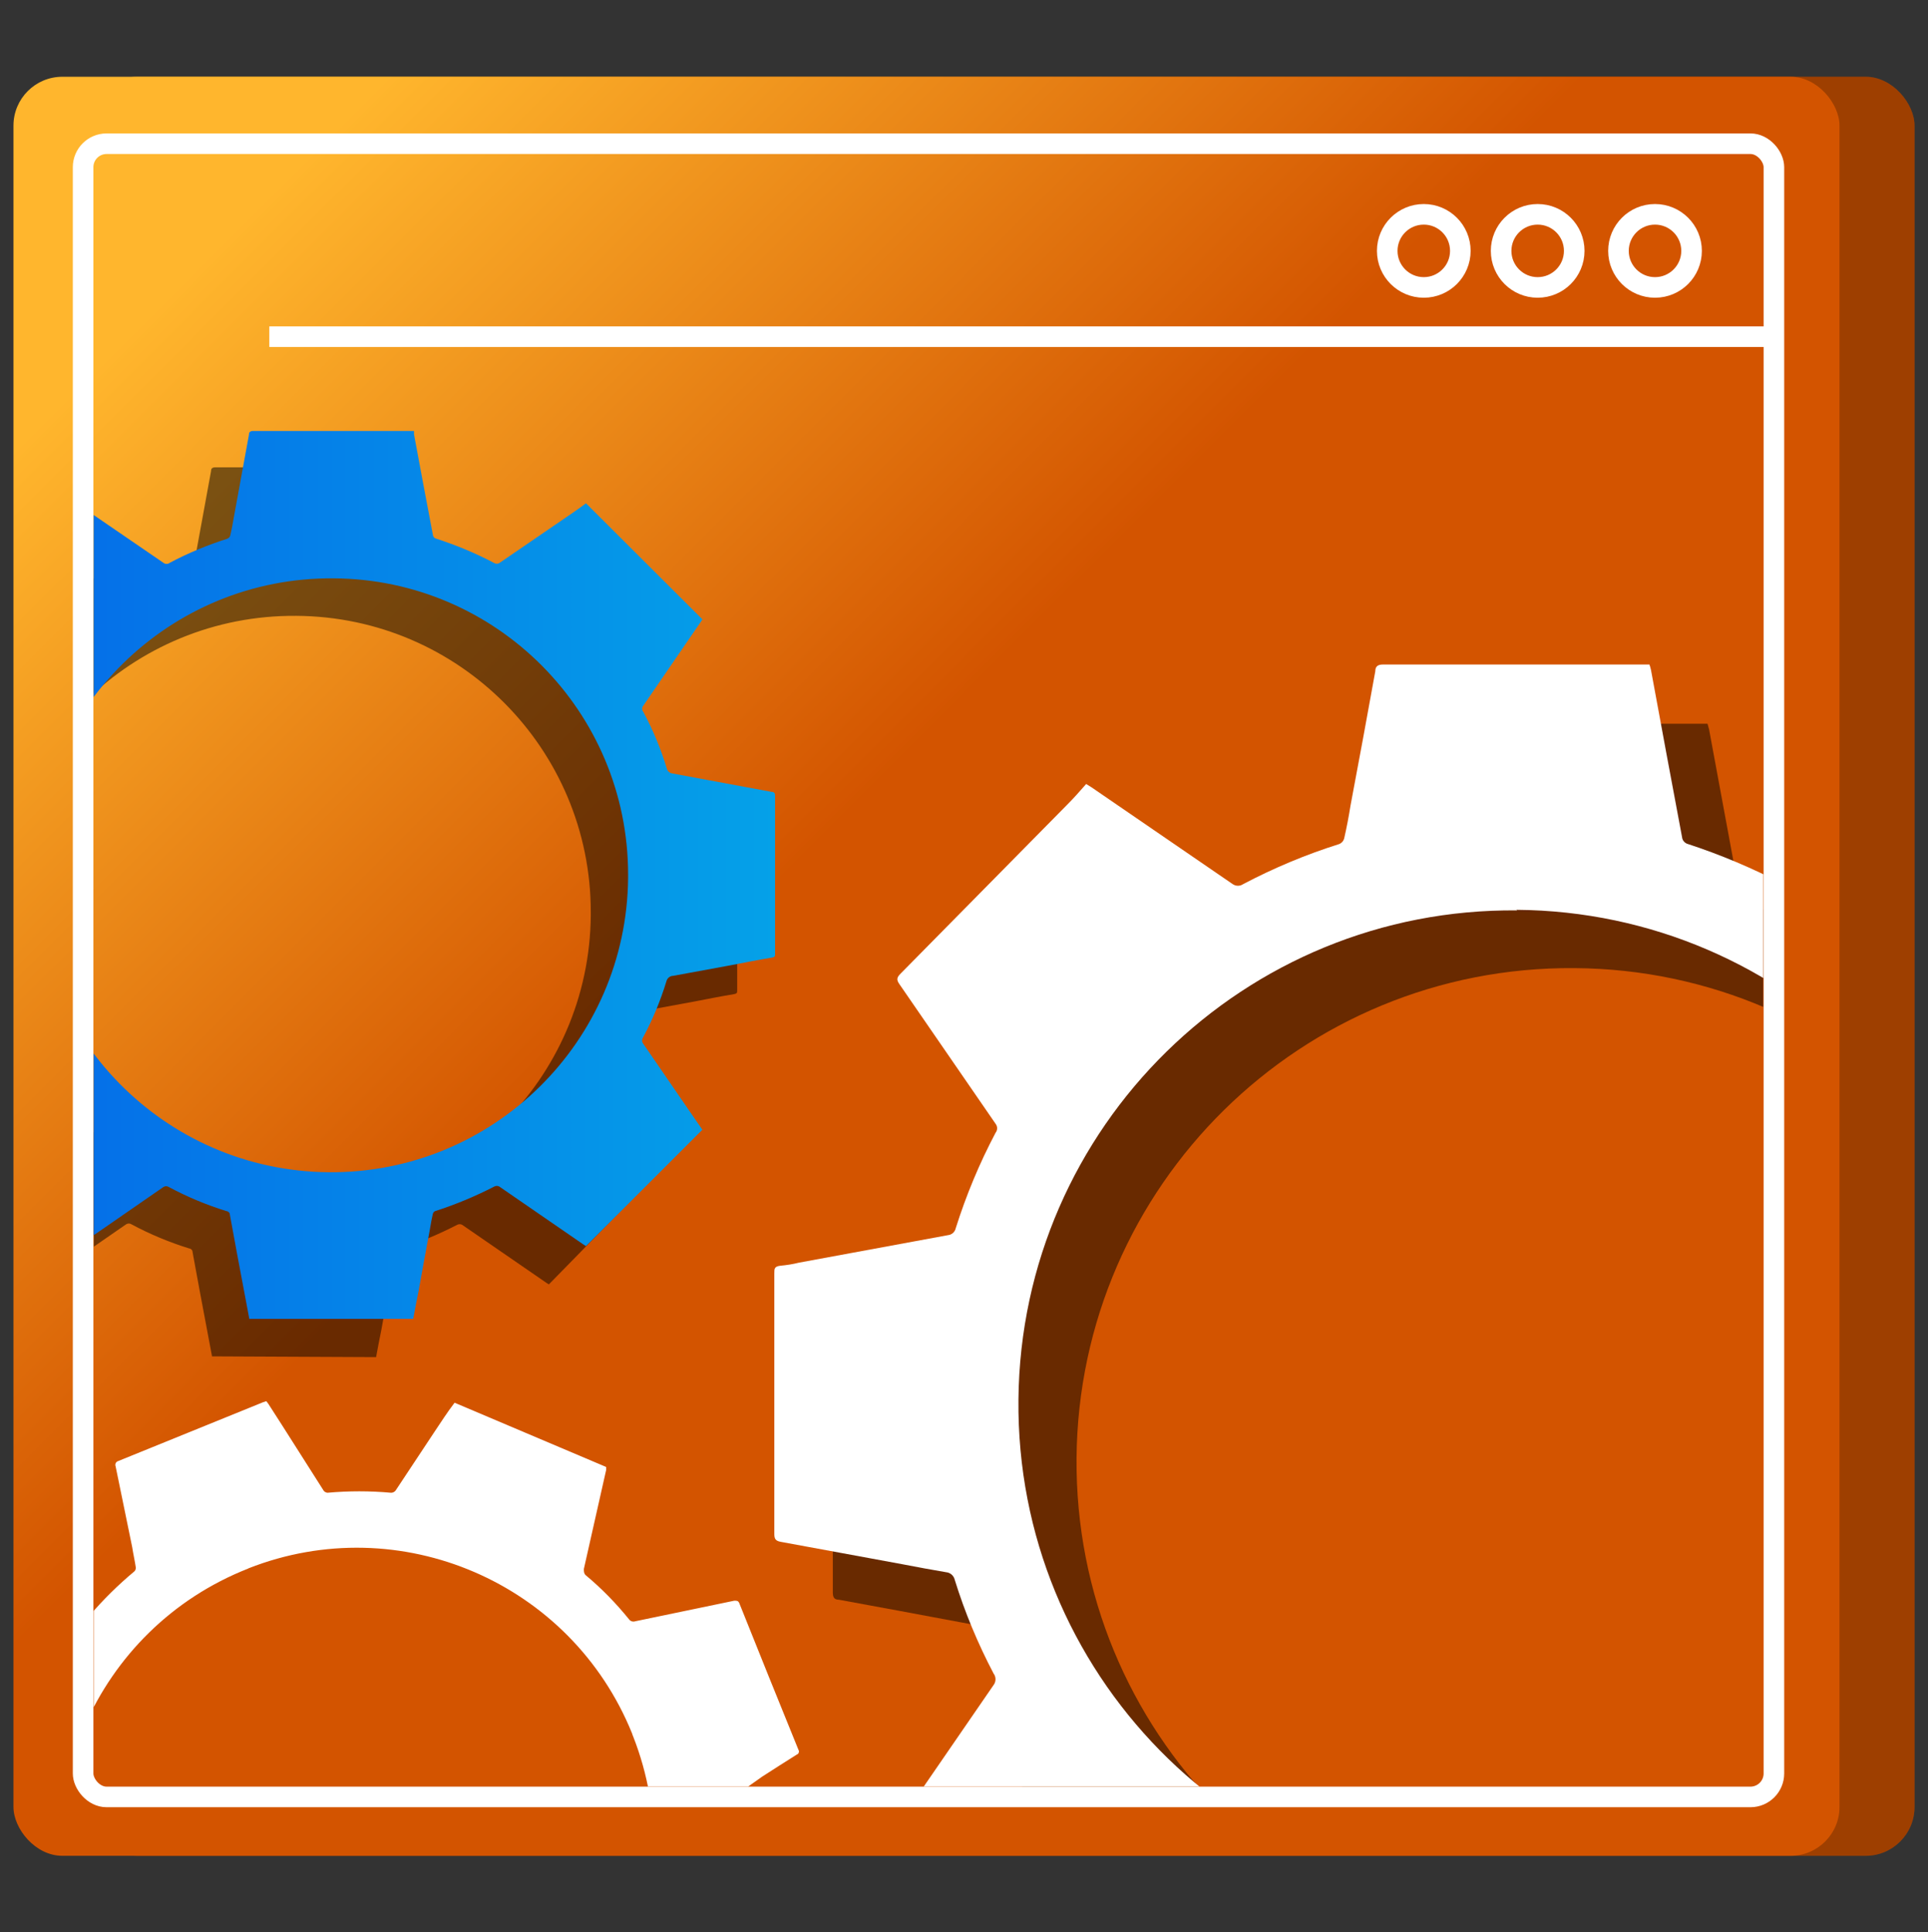 <?xml version="1.0" encoding="UTF-8"?>
<svg id="Layer_1" data-name="Layer 1" xmlns="http://www.w3.org/2000/svg" xmlns:xlink="http://www.w3.org/1999/xlink" viewBox="0 0 100.22 100.44">
  <rect x="0" y="0" width="100.22" height="100.44" fill="#333333" stroke="none"/>
  <defs>
    <style>
      .cls-1, .cls-2 {
        fill: none;
      }

      .cls-3 {
        fill: url(#linear-gradient);
      }

      .cls-2 {
        stroke: #fff;
        stroke-miterlimit: 10;
        stroke-width: 1.07px;
      }

      .cls-4 {
        clip-path: url(#clippath);
      }

      .cls-5 {
        fill: #fff;
      }

      .cls-6 {
        fill: url(#linear-gradient-3);
      }

      .cls-7 {
        fill: url(#linear-gradient-2);
      }

      .cls-8 {
        opacity: .5;
      }

      .cls-9 {
        isolation: isolate;
        opacity: .25;
      }
    </style>
    <linearGradient id="linear-gradient" x1="2756.23" y1="1129.18" x2="2787.4" y2="1160.35" gradientTransform="translate(2800.36 1171.47) rotate(-180)" gradientUnits="userSpaceOnUse">
      <stop offset="0" stop-color="#d35400"/>
      <stop offset="1" stop-color="#ffb62d"/>
    </linearGradient>
    <linearGradient id="linear-gradient-2" x1="2758.17" y1="1127.23" x2="2789.35" y2="1158.41" gradientTransform="translate(2800.36 1171.47) rotate(-180)" xlink:href="#linear-gradient"/>
    <clipPath id="clippath">
      <rect class="cls-1" x="4.87" y="8" width="86.79" height="84.86" rx="1.21" ry="1.21"/>
    </clipPath>
    <linearGradient id="linear-gradient-3" x1="2760.05" y1="1125.99" x2="2806.18" y2="1125.99" gradientTransform="translate(2800.36 1171.47) rotate(-180)" gradientUnits="userSpaceOnUse">
      <stop offset="0" stop-color="#05a1e8"/>
      <stop offset="1" stop-color="#0562e8"/>
    </linearGradient>
  </defs>
  <rect class="cls-3" x="4.6" y="3.99" width="94.92" height="92.47" rx="2.54" ry="2.54"/>
  <rect class="cls-9" x="4.6" y="3.99" width="94.92" height="92.47" rx="2.54" ry="2.54"/>
  <rect class="cls-7" x=".7" y="3.99" width="94.92" height="92.47" rx="2.54" ry="2.54"/>
  <rect class="cls-2" x="4.32" y="7.47" width="87.89" height="85.93" rx="1.22" ry="1.22"/>
  <line class="cls-2" x1="92.2" y1="17.5" x2="14" y2="17.5"/>
  <circle class="cls-2" cx="86.03" cy="13.04" r="1.9"/>
  <circle class="cls-2" cx="79.93" cy="13.04" r="1.9"/>
  <circle class="cls-2" cx="74.01" cy="13.04" r="1.9"/>
  <g class="cls-4">
    <g>
      <g class="cls-8">
        <path d="M74.55,114.35c-.15-.78-.29-1.55-.44-2.31-.41-2.23-.83-4.47-1.23-6.7-.01-.17-.14-.3-.3-.33-1.73-.53-3.4-1.22-4.99-2.07-.14-.11-.34-.11-.48,0l-5.5,3.79-2.03,1.41-.2-.18-9.66-9.66c-.18-.18-.18-.29,0-.5,1.66-2.39,3.31-4.81,4.97-7.2,.13-.18,.13-.42,0-.6-.82-1.56-1.5-3.18-2.03-4.86-.04-.22-.22-.38-.44-.4-.77-.13-1.53-.28-2.3-.42-2.15-.4-4.21-.79-6.31-1.17-.28,0-.32-.16-.32-.42v-13.55c0-.24,0-.36,.31-.39s.59-.11,.89-.16l7.77-1.4c.2-.03,.35-.17,.4-.36,.54-1.71,1.23-3.37,2.06-4.96,.11-.14,.11-.33,0-.47-1.67-2.43-3.33-4.85-5-7.27-.13-.13-.13-.34,0-.47,.02-.02,.04-.04,.07-.06l8.77-8.83c.33-.34,.65-.7,.97-1.07l.3,.18c2.42,1.65,4.83,3.31,7.23,4.97,.15,.15,.39,.17,.57,.06,1.61-.82,3.3-1.49,5.03-2,.12-.06,.21-.16,.26-.28,.13-.57,.23-1.14,.33-1.71l1.29-7c0-.24,.11-.34,.4-.34h13.82l.08,.29c.54,2.92,1.08,5.84,1.62,8.76,.03,.12,.12,.22,.24,.27,1.75,.57,3.46,1.29,5.09,2.15,.13,.06,.28,.06,.41,0l4.96-3.4,2.55-1.75,10.08,10.05-.14,.21c-1.65,2.42-3.31,4.83-4.98,7.23-.14,.15-.17,.37-.08,.55,.84,1.58,1.54,3.24,2.07,4.95,.04,.21,.22,.35,.43,.36l8.59,1.59c.23,0,.31,.12,.31,.35v13.59c0,.19,0,.29-.26,.33-1.18,.2-2.36,.44-3.54,.65l-4.99,.92c-.29,0-.54,.2-.6,.48-.51,1.68-1.19,3.3-2.02,4.84-.11,.16-.11,.38,0,.54,1.33,1.92,2.65,3.85,3.98,5.79l1.14,1.66-10,10.09-.23-.14c-2.43-1.66-4.84-3.34-7.27-4.99-.13-.06-.29-.06-.42,0-1.64,.87-3.35,1.58-5.11,2.15-.11,.05-.18,.14-.21,.25-.1,.44-.16,.88-.25,1.31-.32,1.78-.65,3.55-.98,5.37-.15,.81-.31,1.61-.46,2.43l-14.21-.15Zm7.29-64.03c-14.18-.11-25.76,11.29-25.88,25.47-.11,14.18,11.29,25.76,25.47,25.88,14.18,.11,25.76-11.29,25.88-25.47,0-.09,0-.18,0-.27-.01-14.08-11.39-25.52-25.47-25.61Z"/>
      </g>
      <path class="cls-5" d="M71.58,111.35c-.15-.77-.29-1.55-.43-2.31-.42-2.23-.83-4.47-1.25-6.7-.01-.16-.14-.3-.3-.32-1.72-.54-3.39-1.23-4.99-2.07-.14-.11-.33-.11-.47,0l-5.56,3.78-2.03,1.38-.2-.17-9.66-9.66c-.18-.17-.18-.29,0-.49l4.96-7.21c.13-.17,.13-.42,0-.59-.82-1.56-1.5-3.19-2.02-4.87-.05-.22-.23-.38-.45-.4-.76-.13-1.53-.27-2.3-.42-2.15-.39-4.2-.78-6.3-1.16-.28-.05-.33-.17-.33-.42v-13.53c0-.25,0-.36,.31-.4,.33-.03,.65-.08,.97-.16l7.75-1.43c.2-.02,.36-.17,.4-.36,.54-1.71,1.23-3.37,2.07-4.96,.11-.14,.11-.33,0-.47-1.67-2.42-3.33-4.84-5-7.26-.16-.23-.13-.34,.05-.53l8.68-8.8c.33-.33,.65-.69,.98-1.07l.29,.18,7.32,5.02c.17,.12,.39,.12,.56,0,1.6-.84,3.27-1.54,4.99-2.08,.12-.05,.21-.15,.25-.28,.13-.57,.24-1.14,.33-1.71,.44-2.33,.87-4.66,1.29-6.99,0-.24,.12-.35,.4-.35h13.85c.03,.09,.06,.18,.08,.28,.54,2.93,1.08,5.86,1.63,8.77,.03,.11,.12,.21,.23,.26,1.75,.57,3.46,1.29,5.09,2.15,.13,.06,.28,.06,.41,0,1.66-1.07,3.31-2.26,4.96-3.4l2.55-1.75,10.08,10.06c-.05,.06-.09,.13-.13,.2l-4.98,7.25c-.12,.17-.2,.31-.08,.54,.84,1.59,1.53,3.25,2.06,4.96,.06,.2,.23,.34,.44,.35l8.59,1.6c.24,0,.32,.11,.32,.35,0,4.55,0,9.1,0,13.64,0,.2,0,.3-.27,.33l-3.54,.67-4.99,.92c-.29,0-.53,.2-.6,.48-.51,1.67-1.18,3.29-2.01,4.83-.12,.16-.12,.38,0,.54l3.97,5.79,1.14,1.66-10.07,10.07c-.08-.05-.15-.1-.23-.15l-7.28-4.99c-.13-.06-.28-.06-.41,0-1.64,.86-3.35,1.58-5.12,2.15-.1,.05-.18,.14-.2,.25-.1,.43-.17,.87-.25,1.31-.33,1.77-.65,3.54-.99,5.31-.15,.82-.3,1.62-.46,2.43l-14.09-.03Zm7.29-64.03c-14.18-.14-25.79,11.24-25.93,25.42-.14,14.18,11.24,25.79,25.42,25.93,14.18,.14,25.79-11.24,25.93-25.42,0-.11,0-.22,0-.33-.01-14.09-11.38-25.53-25.47-25.63l.05,.03Z"/>
      <g class="cls-8">
        <path d="M11.02,70.49l-.26-1.38c-.26-1.34-.5-2.68-.75-4.03,0-.1-.08-.18-.18-.19-1.03-.32-2.04-.74-2.99-1.25-.09-.06-.2-.06-.29,0l-3.31,2.29-1.22,.84-.12-.11-5.8-5.75c-.11-.11-.11-.17,0-.3,1-1.44,1.99-2.89,2.98-4.29,.08-.1,.08-.25,0-.35-.49-.94-.9-1.92-1.21-2.93-.03-.13-.14-.22-.27-.24l-1.38-.25c-1.26-.24-2.52-.48-3.79-.71-.16,0-.19-.1-.19-.25v-8.23c0-.14,0-.21,.19-.23l.53-.1,4.66-.87c.12,0,.22-.1,.24-.21,.33-1.03,.74-2.03,1.25-2.98,.06-.08,.06-.2,0-.28-.99-1.43-2-2.89-3.01-4.37-.1-.13-.08-.2,0-.31,1.79-1.76,3.56-3.53,5.31-5.3l.58-.62,.18,.12,4.35,2.98c.1,.08,.24,.08,.34,0,.96-.51,1.96-.92,2.99-1.25,.07-.03,.13-.09,.15-.17,.08-.33,.14-.68,.2-1.07l.77-4.21c0-.14,.06-.2,.24-.2h8.34c0,.06,0,.11,0,.17,.33,1.76,.65,3.51,.99,5.27,.02,.07,.07,.13,.14,.15,1.05,.33,2.07,.76,3.05,1.28,.08,.04,.17,.04,.25,0l2.98-2.04,1.53-1.07,6.05,6.04s-.05,.09-.08,.13l-2.99,4.36c-.08,.09-.08,.23,0,.32,.51,.95,.92,1.94,1.23,2.97,.03,.12,.14,.21,.27,.23l5.17,.96c.13,0,.18,.06,.18,.21v8.2c0,.12,0,.17-.15,.2-.72,.12-1.43,.26-2.15,.4l-2.99,.55c-.17,0-.32,.12-.36,.29-.31,1.01-.71,1.98-1.21,2.91-.07,.1-.07,.23,0,.32l2.39,3.48,.69,1-6.01,6.14-.14-.09-4.37-3.01c-.08-.04-.17-.04-.25,0-.99,.51-2.02,.94-3.08,1.28-.06,.02-.1,.08-.12,.14-.06,.27-.11,.53-.15,.79-.2,1.07-.4,2.15-.59,3.22-.1,.48-.19,.97-.28,1.45l-8.54-.04Zm4.38-38.48C6.87,31.94-.09,38.79-.16,47.32s6.78,15.49,15.31,15.56c8.52,.07,15.49-6.78,15.56-15.31,0-.05,0-.11,0-.16,0-8.47-6.84-15.35-15.31-15.4Z"/>
      </g>
      <path class="cls-6" d="M12.96,68.55l-.26-1.38c-.26-1.34-.5-2.68-.75-4.03,0-.1-.08-.18-.18-.19-1.03-.32-2.04-.74-2.99-1.25-.09-.06-.2-.06-.29,0l-3.31,2.29-1.22,.84-.12-.11-5.8-5.8c-.11-.11-.11-.17,0-.3,1-1.44,1.99-2.89,2.98-4.29,.08-.1,.08-.25,0-.35-.49-.94-.9-1.91-1.21-2.92-.02-.13-.13-.23-.27-.25l-1.38-.29c-1.26-.24-2.52-.48-3.79-.71-.16,0-.19-.1-.19-.25v-8.15c0-.14,0-.21,.19-.23l.53-.1,4.66-.87c.12,0,.22-.1,.24-.21,.33-1.03,.74-2.02,1.25-2.97,.07-.09,.07-.2,0-.29l-3.01-4.37c-.1-.13-.08-.2,0-.31,1.8-1.76,3.57-3.52,5.31-5.29l.61-.62,.18,.12,4.35,2.98c.1,.08,.24,.08,.34,0,.96-.51,1.96-.92,2.99-1.25,.07-.03,.13-.09,.15-.17,.08-.33,.14-.68,.2-1.02l.77-4.21c0-.14,.06-.2,.24-.2h8.34c0,.06,0,.11,0,.17,.33,1.76,.65,3.51,.99,5.27,.02,.07,.07,.13,.14,.15,1.05,.34,2.07,.76,3.05,1.28,.08,.04,.17,.04,.25,0l2.98-2.04c.52-.36,1.07-.72,1.53-1.07l6.05,6.03s-.05,.09-.08,.13l-2.99,4.36c-.08,.09-.08,.23,0,.32,.51,.95,.92,1.94,1.23,2.97,.03,.12,.14,.21,.27,.23l5.17,.96c.13,0,.18,.06,.18,.21v8.2c0,.12,0,.17-.15,.2-.72,.12-1.43,.26-2.15,.4l-2.99,.55c-.17,0-.32,.12-.36,.29-.31,1.01-.71,1.98-1.21,2.91-.07,.1-.07,.23,0,.32l2.39,3.48,.69,1-6.05,6.05-.14-.09-4.37-3.01c-.08-.04-.17-.04-.25,0-.99,.51-2.02,.94-3.08,1.28-.06,.02-.1,.08-.12,.14-.06,.27-.11,.53-.15,.79-.2,1.07-.4,2.15-.59,3.22-.1,.48-.19,.97-.28,1.45H12.96Zm4.38-38.49c-8.52-.07-15.49,6.78-15.56,15.31-.07,8.52,6.78,15.49,15.31,15.56,8.52,.07,15.49-6.78,15.56-15.31,0-.05,0-.11,0-.16,0-8.47-6.84-15.35-15.31-15.4Z"/>
      <path class="cls-5" d="M23.21,118.87c-.25-.41-.5-.79-.75-1.19-.74-1.15-1.47-2.3-2.15-3.46-.05-.09-.14-.13-.24-.12-1.07,.1-2.15,.1-3.22,0-.1-.02-.21,.03-.26,.12-.72,1.13-1.46,2.25-2.22,3.35-.27,.42-.55,.83-.82,1.23h-.15l-7.51-3.22c-.14-.06-.16-.13-.13-.27,.39-1.72,.76-3.42,1.15-5.14,.04-.13,0-.27-.12-.34-.81-.68-1.55-1.44-2.21-2.25-.08-.11-.22-.16-.34-.12l-1.37,.28-3.78,.76c-.17,0-.21,0-.28-.15-.49-1.26-1-2.51-1.49-3.76l-1.66-3.87c-.05-.14-.05-.21,.1-.29s.3-.19,.45-.29L.21,97.59c.11-.05,.16-.17,.14-.29-.09-1.07-.09-2.15,0-3.22,.03-.1-.02-.21-.12-.26-1.44-.98-2.91-1.96-4.39-2.93-.14-.1-.15-.16-.09-.31l2.93-6.87c.11-.27,.2-.54,.31-.79h.2l5.15,1.15c.12,.05,.25,0,.32-.1,.71-.83,1.48-1.59,2.32-2.29,.06-.05,.08-.13,.08-.2-.05-.34-.13-.69-.19-1.07-.29-1.4-.57-2.79-.86-4.19-.04-.1,0-.22,.11-.27,.01,0,.02,0,.03-.01l7.51-3.05,.18-.06s.08,.09,.11,.14c.97,1.5,1.92,3.02,2.88,4.52,.05,.06,.12,.09,.19,.1,1.1-.1,2.21-.1,3.31,0,.09,0,.17-.04,.23-.11l2-3.02c.35-.52,.7-1.07,1.07-1.55l7.88,3.34v.15l-1.16,5.15c0,.13,0,.23,.09,.32,.83,.69,1.58,1.46,2.26,2.3,.07,.1,.21,.14,.32,.1l5.15-1.07c.14,0,.2,0,.26,.13,1.02,2.55,2.04,5.08,3.07,7.61,.05,.07,.04,.17-.03,.23-.01,0-.03,.02-.04,.02-.61,.38-1.21,.77-1.82,1.16l-2.6,1.84c-.16,.06-.25,.23-.23,.4,.1,1.05,.1,2.1,0,3.14-.02,.12,.04,.24,.15,.29l3.52,2.29,1.01,.67-3.36,7.88h-.15l-5.18-1.15c-.09,0-.17,.02-.24,.08-.73,.84-1.52,1.62-2.37,2.33-.05,.05-.07,.11-.06,.18,0,.26,.11,.52,.16,.78l.64,3.22,.29,1.45-7.97,3.13Zm-10.31-37.34c-7.93,3.12-11.84,12.07-8.72,20.01,3.12,7.93,12.07,11.84,20.01,8.72,7.93-3.12,11.84-12.07,8.72-20.01-.02-.05-.04-.09-.05-.14-3.17-7.85-12.07-11.69-19.95-8.59Z"/>
    </g>
  </g>
</svg>